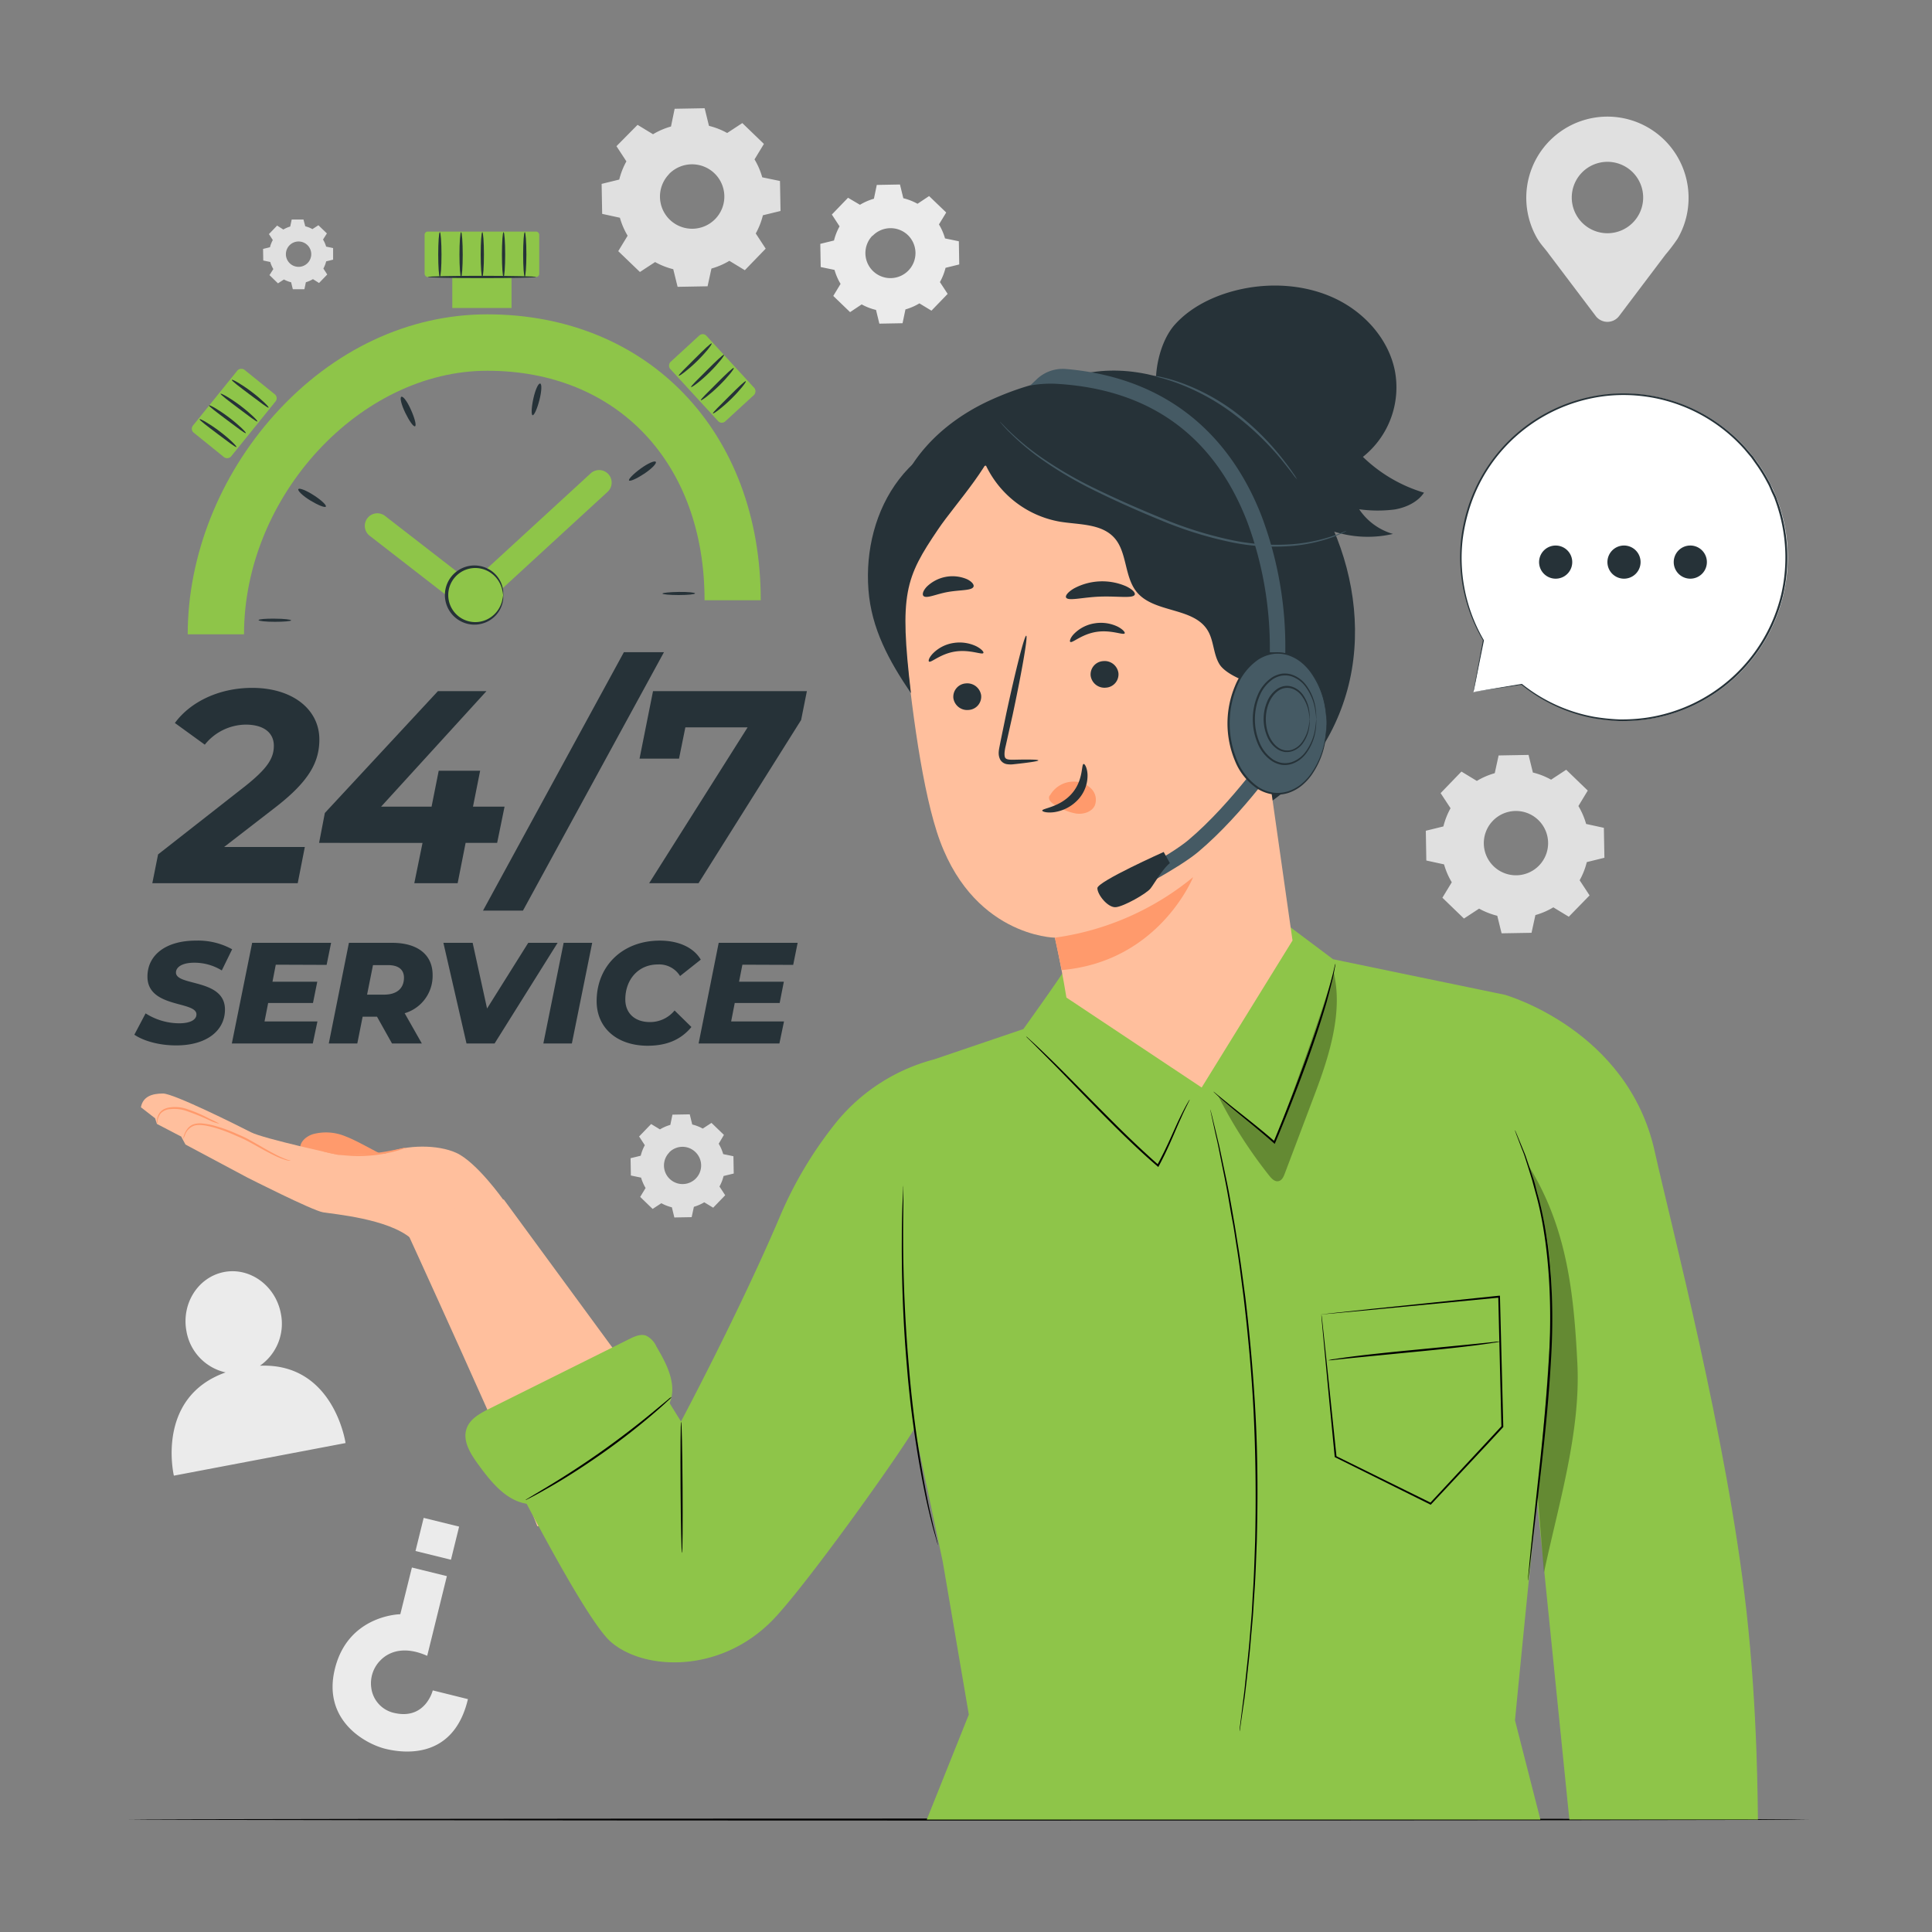 <svg xmlns="http://www.w3.org/2000/svg" viewBox="0 0 500 500"><rect x="0" y="0" width="500" height="500" fill="#808080" stroke="none"/><g id="freepik--background-complete--inject-6"><path d="M169,34.74a19,19,0,0,1,4.65-2l.95-4.59,7.76-.14,1.12,4.56a19.15,19.15,0,0,1,4.71,1.85l3.92-2.57,5.59,5.4-2.43,4a18.88,18.88,0,0,1,2,4.64l4.59.95L202,54.6l-4.56,1.11a19,19,0,0,1-1.85,4.71l2.57,3.93-5.4,5.58-4-2.43a18.88,18.88,0,0,1-4.64,2l-1,4.59-7.76.14-1.12-4.56a19.08,19.08,0,0,1-4.7-1.85l-3.93,2.57L160,65l2.43-4a19,19,0,0,1-2-4.65l-4.59-1-.14-7.76,4.56-1.12a19.15,19.15,0,0,1,1.85-4.71l-2.57-3.93L165,32.31l4,2.43Zm4.14,10.34a8.33,8.33,0,1,0,11.78-.2A8.34,8.34,0,0,0,173.1,45.08Z" style="fill:#e0e0e0"></path><path d="M170.8,292.28a10.93,10.93,0,0,1,2.68-1.16l.55-2.65,4.48-.08.64,2.63a10.89,10.89,0,0,1,2.72,1.06l2.26-1.48,3.22,3.11L186,296a10.93,10.93,0,0,1,1.16,2.68l2.65.55.08,4.48-2.63.64a10.89,10.89,0,0,1-1.06,2.72l1.48,2.26-3.11,3.22-2.31-1.4a11.36,11.36,0,0,1-2.68,1.17L179,315l-4.48.08-.64-2.63a10.89,10.89,0,0,1-2.72-1.06l-2.26,1.48-3.22-3.11,1.4-2.31a11.36,11.36,0,0,1-1.17-2.68l-2.64-.55-.08-4.48,2.63-.64a10.89,10.89,0,0,1,1.06-2.72l-1.48-2.26,3.11-3.22,2.31,1.4Zm2.39,6a4.81,4.81,0,1,0,6.79-.12A4.8,4.8,0,0,0,173.19,298.24Z" style="fill:#e0e0e0"></path><path d="M73.28,59.43a7.6,7.6,0,0,1,1.83-.8l.38-1.81,3.05,0L79,58.56a8,8,0,0,1,1.86.73l1.54-1,2.2,2.12-1,1.58a7.6,7.6,0,0,1,.8,1.83l1.81.38,0,3-1.8.44a7.54,7.54,0,0,1-.72,1.86l1,1.54-2.12,2.2-1.58-1a7.6,7.6,0,0,1-1.83.8l-.38,1.81-3,0-.44-1.8a7.54,7.54,0,0,1-1.86-.72l-1.54,1-2.2-2.13,1-1.57a7.6,7.6,0,0,1-.8-1.83l-1.81-.38-.05-3,1.79-.44a8,8,0,0,1,.73-1.86l-1-1.54,2.12-2.2,1.58,1Zm1.63,4.07a3.28,3.28,0,1,0,4.64-.08A3.28,3.28,0,0,0,74.91,63.5Z" style="fill:#e0e0e0"></path><path d="M222.56,53a14.8,14.8,0,0,1,3.61-1.57l.74-3.57,6-.11.87,3.55a14.74,14.74,0,0,1,3.67,1.44l3-2L244.88,55,243,58.08a14.66,14.66,0,0,1,1.57,3.62l3.58.74.1,6-3.54.87A15.1,15.1,0,0,1,243.25,73l2,3.06-4.19,4.34-3.12-1.89a15,15,0,0,1-3.61,1.57l-.75,3.57-6,.11-.87-3.55A14.67,14.67,0,0,1,223,78.78l-3,2-4.35-4.19,1.89-3.12a15,15,0,0,1-1.57-3.62l-3.57-.74-.11-6,3.55-.87a14.67,14.67,0,0,1,1.44-3.66l-2-3.06,4.19-4.34L222.56,53Zm3.22,8a6.48,6.48,0,1,0,9.16-.17A6.47,6.47,0,0,0,225.78,61.08Z" style="fill:#ebebeb"></path><path d="M382.21,202.1a18.82,18.82,0,0,1,4.63-2l1-4.59,7.75-.14,1.12,4.56a18.76,18.76,0,0,1,4.71,1.85l3.91-2.57,5.58,5.39-2.42,4a19.41,19.41,0,0,1,2,4.64l4.59,1,.14,7.75-4.56,1.12a18.69,18.69,0,0,1-1.85,4.7l2.57,3.92L406,237.25l-4-2.43a19,19,0,0,1-4.64,2l-1,4.59-7.75.13L387.49,237a19.08,19.08,0,0,1-4.7-1.85l-3.92,2.57-5.58-5.39,2.43-4a18.82,18.82,0,0,1-2-4.63l-4.59-1L369,215l4.55-1.12a19.15,19.15,0,0,1,1.85-4.71l-2.57-3.91,5.39-5.58,4,2.43Zm4.13,10.33a8.32,8.32,0,1,0,11.77-.21A8.31,8.31,0,0,0,386.34,212.43Z" style="fill:#e0e0e0"></path><path d="M437,51.22A21,21,0,1,0,397.9,61.83h0l.06.08c.8,1.36,1.81,2.33,2.83,3.75L413,81.82a3.79,3.79,0,0,0,6,0l12-15.89a45.13,45.13,0,0,0,3.05-4l.05-.06h0A20.88,20.88,0,0,0,437,51.22Zm-21,9.14a9.24,9.24,0,1,1,9.25-9.24A9.24,9.24,0,0,1,416,60.36Z" style="fill:#e0e0e0"></path><path d="M67.27,353.45a13.24,13.24,0,0,0,5.41-13.54c-1.37-7.19-8-12-14.69-10.71s-11.1,8.15-9.73,15.35a13.21,13.21,0,0,0,10.13,10.63C40.17,361.66,45,381.9,45,381.9l44.43-8.44S86.43,352.64,67.27,353.45Z" style="fill:#ebebeb"></path><path d="M121.1,439.73,112,437.47s-1.89,7.68-9.91,5.85a7.62,7.62,0,0,1-6-6.49,8.42,8.42,0,0,1,2.47-7.24c2.18-2.18,6.16-3.67,12-1.06l5.09-20.63-9.05-2.23-3,12.09s-13.49.15-16.93,14.13c-3.3,13.38,7.93,19.44,13.07,20.7C103.68,453.56,117.29,455.91,121.1,439.73Z" style="fill:#ebebeb"></path><rect x="108.46" y="393.83" width="9.45" height="8.83" transform="translate(127.81 812) rotate(-166.16)" style="fill:#ebebeb"></rect></g><g id="freepik--Table--inject-6"><path d="M468.12,470.9c0,.14-97.34.26-217.38.26S33.35,471,33.35,470.9s97.31-.26,217.39-.26S468.12,470.75,468.12,470.9Z"></path></g><g id="freepik--Text--inject-6"><path d="M58,219.2H78.89l-1.84,9.37H39.42l1.49-7.45,22.65-17.75c5.6-4.48,7.31-7.1,7.31-10.37s-2.49-5.47-7.31-5.47A13.76,13.76,0,0,0,53,192.72l-7.74-5.61c4-5.47,11.43-9.09,20-9.09,10.51,0,17.39,5.61,17.39,13.35,0,5.89-2.69,10.86-11.43,17.61Z" style="fill:#263238"></path><path d="M128.66,218.14H120.5l-2.06,10.43H107.22l2.13-10.43H82.58l1.49-7.74,29.26-31.53h12.56L98.63,208.76h13.06l1.85-9.3h10.72l-1.85,9.3h8.17Z" style="fill:#263238"></path><path d="M161.46,168.79h10.37l-36.49,66.88H125Z" style="fill:#263238"></path><path d="M208.82,178.87l-1.49,7.46-26.55,42.24H168l25.48-40.33H177.37l-1.64,8.1H165.51L169,178.87Z" style="fill:#263238"></path><path d="M34.77,267.78l2.91-5.52a16.34,16.34,0,0,0,8.68,2.57c2.84,0,4.48-.89,4.48-2.31,0-3.51-12.68-1.57-12.68-9.77,0-5.63,4.81-9.32,12.53-9.32a18.27,18.27,0,0,1,9.39,2.24l-2.68,5.48a13.48,13.48,0,0,0-7.16-2c-3.06,0-4.7,1.12-4.7,2.54,0,3.58,12.68,1.53,12.68,9.58,0,5.59-4.92,9.28-12.56,9.28C41.18,270.57,37.12,269.38,34.77,267.78Z" style="fill:#263238"></path><path d="M71.37,249.66l-.85,4.4H82.11L81,259.57H69.4l-.94,4.78H82.15l-1.2,5.7H60L65.26,244H85.69l-1.16,5.71Z" style="fill:#263238"></path><path d="M104.73,262.22l4.44,7.83h-7.72l-3.88-6.93H93.85l-1.38,6.93H85.09L90.3,244h11.15c6.67,0,10.51,3.1,10.51,8.32A10.07,10.07,0,0,1,104.73,262.22Zm-4.32-12.45H96.53L95,257.41h4.4c3.25,0,5.15-1.56,5.15-4.43C104.51,250.78,102.94,249.77,100.41,249.77Z" style="fill:#263238"></path><path d="M144.31,244,128,270.05h-7.27L114.75,244h7.57l3.73,17,10.66-17Z" style="fill:#263238"></path><path d="M145.87,244h7.39L148,270.05h-7.38Z" style="fill:#263238"></path><path d="M154.41,259.09c0-9.06,6.67-15.66,16.36-15.66,4.81,0,8.73,1.76,10.59,4.92L176,252.6a6.34,6.34,0,0,0-5.74-3c-5.07,0-8.43,3.91-8.43,9.05,0,3.51,2.39,5.86,6.38,5.86a8.18,8.18,0,0,0,6.37-3l4.36,4.28c-2.94,3.55-6.78,4.85-11.44,4.85C159.52,270.57,154.41,265.91,154.41,259.09Z" style="fill:#263238"></path><path d="M192.13,249.66l-.86,4.4h11.59l-1.08,5.51H190.15l-.93,4.78H202.9l-1.19,5.7H180.8L186,244h20.43l-1.15,5.71Z" style="fill:#263238"></path></g><g id="freepik--Stopwatch--inject-6"><path d="M63.15,164.16H48.58c0-20.28,8.21-41,22.52-56.9,15.06-16.71,34.61-25.91,55-25.91,41.67,0,70.78,30.42,70.78,74H182.34c0-35.53-22.59-59.4-56.21-59.4C93.17,95.92,63.15,128.44,63.15,164.16Z" style="fill:#8EC549"></path><path d="M71.14,160.11c2.33,0,4.22.23,4.21.44s-1.89.37-4.21.37-4.22-.19-4.22-.44S68.82,160.07,71.14,160.11Z" style="fill:#263238"></path><path d="M81.2,128.17c2,1.28,3.35,2.59,3.13,2.94s-2-.36-4-1.57S77,127,77.21,126.6,79.25,126.9,81.2,128.17Z" style="fill:#263238"></path><path d="M106.4,106.16c.95,2.13,1.42,4,1,4.16s-1.49-1.39-2.51-3.48-1.49-4-1-4.16S105.46,104,106.4,106.16Z" style="fill:#263238"></path><path d="M139.6,103.54c-.58,2.26-1.37,4-1.76,3.92s-.31-2,.19-4.29,1.28-4,1.76-3.91S140.18,101.29,139.6,103.54Z" style="fill:#263238"></path><path d="M166.72,122.6c-1.94,1.28-3.69,2.06-3.92,1.74s1.12-1.7,3-3.07,3.64-2.14,3.92-1.74S168.66,121.31,166.72,122.6Z" style="fill:#263238"></path><path d="M175.65,154c-2.32,0-4.21-.18-4.21-.38s1.88-.4,4.21-.43,4.21.14,4.22.38S178,154,175.65,154Z" style="fill:#263238"></path><path d="M122.15,158.34a3.18,3.18,0,0,1-2-.69l-24.49-19a3.24,3.24,0,1,1,4-5.12L122,150.85l30.85-28.33a3.24,3.24,0,0,1,4.41,4.75l-32.87,30.2A3.26,3.26,0,0,1,122.15,158.34Z" style="fill:#8EC549"></path><rect x="109.89" y="59.93" width="29.66" height="11.75" rx="0.79" style="fill:#8EC549"></rect><rect x="117.05" y="65.81" width="15.33" height="13.9" style="fill:#8EC549"></rect><rect x="50.17" y="100.66" width="20.91" height="12.7" rx="1.29" transform="translate(-60.72 86.95) rotate(-51.08)" style="fill:#8EC549"></rect><path d="M138.76,71.68c0,.17-6.29.3-14,.3s-14-.13-14-.3,6.28-.3,14-.3S138.76,71.52,138.76,71.68Z" style="fill:#263238"></path><path d="M61.18,115.68c-.16.18-2.28-1.44-4.9-3.41s-4.75-3.57-4.62-3.77,2.48,1.1,5.13,3.09S61.33,115.51,61.18,115.68Z" style="fill:#263238"></path><path d="M63.62,112.09c-.16.18-2.28-1.44-4.9-3.41s-4.76-3.57-4.63-3.77,2.49,1.1,5.14,3.1S63.77,111.92,63.62,112.09Z" style="fill:#263238"></path><path d="M66.61,109.08c-.15.18-2.27-1.44-4.89-3.41S57,102.1,57.09,101.9s2.49,1.1,5.13,3.1S66.77,108.91,66.61,109.08Z" style="fill:#263238"></path><path d="M69.51,105.49c-.15.18-2.28-1.44-4.9-3.41S59.86,98.51,60,98.31s2.49,1.1,5.13,3.1S69.66,105.32,69.51,105.49Z" style="fill:#263238"></path><rect x="173.86" y="91.6" width="20.91" height="12.7" rx="1.29" transform="translate(131.85 -104.08) rotate(47.45)" style="fill:#8EC549"></rect><path d="M175.67,97.22c-.15-.18,1.76-2,4.1-4.34s4.23-4.17,4.41-4-1.45,2.3-3.82,4.62S175.81,97.39,175.67,97.22Z" style="fill:#263238"></path><path d="M178.86,100.16c-.16-.18,1.76-2,4.09-4.34s4.24-4.17,4.42-4-1.46,2.3-3.82,4.62S179,100.33,178.86,100.16Z" style="fill:#263238"></path><path d="M181.39,103.57c-.16-.18,1.76-2,4.09-4.34s4.24-4.17,4.42-4-1.46,2.29-3.83,4.61S181.53,103.74,181.39,103.57Z" style="fill:#263238"></path><path d="M184.51,107c-.16-.18,1.76-2,4.09-4.34s4.24-4.17,4.42-4-1.46,2.3-3.83,4.62S184.65,107.14,184.51,107Z" style="fill:#263238"></path><path d="M113.83,71.67c-.23,0-.42-2.6-.42-5.79s.19-5.8.42-5.8.43,2.6.43,5.8S114.07,71.67,113.83,71.67Z" style="fill:#263238"></path><path d="M119.33,71.67c-.23,0-.42-2.6-.42-5.79s.19-5.8.42-5.8.42,2.6.42,5.8S119.56,71.67,119.33,71.67Z" style="fill:#263238"></path><path d="M124.82,71.67c-.23,0-.42-2.6-.42-5.79s.19-5.8.42-5.8.42,2.6.42,5.8S125.06,71.67,124.82,71.67Z" style="fill:#263238"></path><path d="M130.32,71.67c-.24,0-.42-2.6-.42-5.79s.18-5.8.42-5.8.42,2.6.42,5.8S130.55,71.67,130.32,71.67Z" style="fill:#263238"></path><path d="M135.81,71.67c-.23,0-.42-2.6-.42-5.79s.19-5.8.42-5.8.42,2.6.42,5.8S136,71.67,135.81,71.67Z" style="fill:#263238"></path><circle cx="122.9" cy="153.98" r="7.34" transform="translate(-72.88 132.01) rotate(-45)" style="fill:#8EC549"></circle><path d="M130.24,154c-.07,0-.06-.65-.37-1.76a7.28,7.28,0,0,0-2.69-3.86,7,7,0,1,0,0,11.24,7.32,7.32,0,0,0,2.69-3.86c.31-1.11.3-1.76.37-1.76s0,.16,0,.47a5,5,0,0,1-.14,1.36,7.28,7.28,0,0,1-2.64,4.21,7.58,7.58,0,0,1-7.22,1.18,7.66,7.66,0,0,1,0-14.44,7.61,7.61,0,0,1,7.22,1.17,7.32,7.32,0,0,1,2.64,4.22,5,5,0,0,1,.14,1.36C130.29,153.82,130.27,154,130.24,154Z" style="fill:#263238"></path></g><g id="freepik--speech-bubble--inject-6"><path d="M381.27,179.14l12.54-2a42.3,42.3,0,1,0-9.89-11.46h0Z" style="fill:#fff"></path><path d="M381.27,179.14s0-.28.14-.85l.48-2.56c.43-2.3,1.07-5.67,1.9-10.07a.1.1,0,0,1,.13-.08.06.06,0,0,1,.06,0h0l-.18.14a42.44,42.44,0,0,1-5.89-19.89,41.55,41.55,0,0,1,.25-6.54,45.88,45.88,0,0,1,1.42-6.87A42.41,42.41,0,0,1,416.24,102a42.35,42.35,0,0,1,35.67,14.07l1.7,2c.53.7,1,1.43,1.52,2.13a42,42,0,0,1,2.69,4.44c.44.74.72,1.56,1.09,2.33s.75,1.54,1,2.36a39.92,39.92,0,0,1,1.47,4.86,43.21,43.21,0,0,1,.15,19.52,42.42,42.42,0,0,1-35.45,32.48,46,46,0,0,1-7.05.41,55.33,55.33,0,0,1-6.53-.7,41.9,41.9,0,0,1-18.76-8.68l.09,0-9.38,1.41-2.39.35-.79.11.83-.15,2.41-.4,9.28-1.54.09,0a41.89,41.89,0,0,0,18.68,8.51,52.57,52.57,0,0,0,6.48.67,45.3,45.3,0,0,0,7-.43,42.11,42.11,0,0,0,35-32.2,42.78,42.78,0,0,0-.17-19.29,44,44,0,0,0-1.45-4.8c-.25-.81-.67-1.55-1-2.33s-.65-1.57-1.08-2.3a39.92,39.92,0,0,0-2.66-4.38c-.5-.7-1-1.42-1.5-2.11l-1.68-2a41.91,41.91,0,0,0-35.23-13.93A42.16,42.16,0,0,0,386.74,119,41.7,41.7,0,0,0,380,132.57a46.35,46.35,0,0,0-1.43,6.8,41,41,0,0,0-.28,6.49A42.32,42.32,0,0,0,384,165.65a.11.11,0,0,1,0,.15.11.11,0,0,1-.14,0h0l.18-.06c-.88,4.35-1.56,7.69-2,10-.23,1.13-.41,2-.53,2.58S381.27,179.14,381.27,179.14Z" style="fill:#263238"></path><path d="M433.16,145.48a4.29,4.29,0,1,1,4.28,4.28A4.29,4.29,0,0,1,433.16,145.48Z" style="fill:#263238"></path><path d="M416,145.48a4.29,4.29,0,1,1,4.29,4.28A4.29,4.29,0,0,1,416,145.48Z" style="fill:#263238"></path><path d="M398.89,147.62a4.29,4.29,0,1,1,5.86,1.57A4.3,4.3,0,0,1,398.89,147.62Z" style="fill:#263238"></path></g><g id="freepik--Character--inject-6"><path d="M99.29,299c-2.63-1.25-7.06-3.86-9.8-4.88a13,13,0,0,0-8.57-.58c-1.61.54-3.22,1.83-3.23,3.53L88.44,305l10.85-2.86Z" style="fill:#ff9a6c"></path><path d="M87.53,298.89S68.22,294.7,65,293.05,45,283,42.19,283s-5.21.76-5.72,3.56l3.67,2.85.47,1.46,6.28,3.27L48,296.2l16,8.54s16.78,8.52,19.58,9,16.78,1.65,22.76,6.74l24-9.86s-6.93-9.84-12.27-12.27c-4.76-2.16-12.75-2.16-18.34.13Z" style="fill:#ffbf9d"></path><path d="M103.59,315s30.55,66.62,35.47,80c0,0,34.15-5.62,35.32-24.57l-44-60Z" style="fill:#ffbf9d"></path><path d="M75.22,300.4s-.12,0-.33,0a4.54,4.54,0,0,1-.92-.19,19.69,19.69,0,0,1-3.18-1.28c-1.3-.63-2.81-1.46-4.47-2.39-.83-.46-1.7-.95-2.61-1.42s-1.9-.88-2.91-1.32a40.09,40.09,0,0,0-5.78-2.1c-1.81-.45-3.55-.79-4.86-.35a4,4,0,0,0-2.24,2.26,10.73,10.73,0,0,1-.51,1.14s0-.12.05-.32a6.13,6.13,0,0,1,.27-.9,5.55,5.55,0,0,1,.71-1.31A3.44,3.44,0,0,1,50,291a5.45,5.45,0,0,1,2.41-.24,18.33,18.33,0,0,1,2.69.47A38.54,38.54,0,0,1,61,293.31c1,.44,2,.85,2.93,1.34s1.79,1,2.62,1.47c1.65.95,3.13,1.81,4.4,2.47A25.13,25.13,0,0,0,74,300C74.78,300.29,75.22,300.35,75.22,300.4Z" style="fill:#ff9a6c"></path><path d="M56.8,290.82a10.69,10.69,0,0,1-2.71-.94,55.31,55.31,0,0,0-6.35-2.53,9.63,9.63,0,0,0-3.65-.31,3.61,3.61,0,0,0-2.58,1.2,4.23,4.23,0,0,0-.75,1.83,2.37,2.37,0,0,1-.15.75,2.13,2.13,0,0,1,0-.77,4,4,0,0,1,.66-2,3.42,3.42,0,0,1,1.16-1,5.16,5.16,0,0,1,1.66-.47,9.7,9.7,0,0,1,3.85.29,38,38,0,0,1,6.36,2.7A26,26,0,0,1,56.8,290.82Z" style="fill:#ff9a6c"></path><path d="M105,297s-.27.16-.78.34a22.93,22.93,0,0,1-2.23.68,36,36,0,0,1-7.59,1.13,37.27,37.27,0,0,1-7.66-.46c-1-.17-1.74-.34-2.27-.49a2.49,2.49,0,0,1-.81-.27c0-.08,1.2.15,3.14.39a46.2,46.2,0,0,0,7.58.31,47.23,47.23,0,0,0,7.53-1C103.76,297.27,104.93,296.93,105,297Z" style="fill:#ff9a6c"></path><path d="M389.44,257.45,345,248.25,334,240l-58.7,11.32c-.94,1.72-10.45,15-10.45,15l-23.12,7.85a48.62,48.62,0,0,0-25.08,16,103.33,103.33,0,0,0-15,25.1c-10.4,24.41-25.41,52.61-25.41,52.61l-9.41-15.16-39.66,18.68s23.23,46.83,30.92,53.52c8.55,7.43,28.21,8.29,41.8-5.57,8.19-8.36,31.86-41.4,36.79-49.67L244,404.26l6.73,39.47L239.85,470.9h158.8l-6.57-25.68s6.47-66.93,8.26-79.39C404.55,336.44,389.44,257.45,389.44,257.45Z" style="fill:#8EC549"></path><path d="M389.44,257.45s31.8,8.92,38.8,40.53c4.24,19.15,18.64,73.74,23.71,118.68,3,26.72,2.92,51.41,3,54.24h-48.8L385.47,266.37Z" style="fill:#8EC549"></path><path d="M307.88,284.59s0,.12-.13.33l-.45.92c-.4.81-1,2-1.65,3.51-1.41,3-3.07,7.45-5.75,12.42l-.13.25-.22-.19c-3.3-2.81-6.88-6.19-10.58-9.84-6.55-6.5-12.29-12.55-16.53-16.84l-5.05-5.07L266,268.71a3.52,3.52,0,0,1-.46-.5,2.87,2.87,0,0,1,.53.43l1.44,1.3c1.24,1.14,3,2.83,5.17,4.95,4.31,4.23,10.1,10.24,16.63,16.73,3.7,3.65,7.26,7,10.52,9.86l-.36.06c2.7-4.9,4.42-9.33,5.9-12.31.73-1.51,1.34-2.67,1.78-3.46.2-.35.37-.65.51-.88A1.74,1.74,0,0,1,307.88,284.59Z"></path><path d="M345.62,249.38a3.09,3.09,0,0,1-.09.7c-.1.5-.22,1.16-.37,2-.36,1.72-1,4.2-1.82,7.22-1.73,6-4.53,14.29-8,23.24-1.83,4.74-3.63,9.22-5.31,13.19l-.13.31-.25-.22c-4.53-4-8.59-7.15-11.34-9.49-1.38-1.17-2.46-2.11-3.19-2.77l-.81-.76c-.19-.18-.28-.27-.27-.28a1.61,1.61,0,0,1,.32.22l.86.71,3.27,2.66c2.81,2.28,6.9,5.37,11.48,9.35l-.38.09c1.65-4,3.44-8.46,5.26-13.19,3.43-9,6.28-17.15,8.09-23.16.9-3,1.56-5.46,2-7.17.19-.81.35-1.46.47-2A4.55,4.55,0,0,1,345.62,249.38Z"></path><path d="M242.75,399.83a.73.73,0,0,1-.09-.22l-.21-.68q-.27-1-.75-2.64c-.34-1.14-.67-2.55-1.07-4.19s-.83-3.52-1.26-5.6a275.46,275.46,0,0,1-4.66-32.86c-1.13-12.93-1.38-24.68-1.32-33.17,0-4.25.11-7.69.23-10.06.06-1.16.1-2.07.13-2.74,0-.28,0-.52.05-.71a.92.92,0,0,1,0-.24,1.27,1.27,0,0,1,0,.25v.71c0,.67,0,1.58,0,2.73,0,2.38-.08,5.81-.06,10.06,0,8.48.34,20.22,1.47,33.12a302.87,302.87,0,0,0,4.5,32.84c.41,2.08.79,4,1.18,5.6s.68,3.07,1,4.21l.66,2.66.15.69C242.75,399.75,242.76,399.83,242.75,399.83Z"></path><path d="M392.08,292.51a1.13,1.13,0,0,1,.14.28c.09.21.21.48.35.82.32.76.75,1.83,1.31,3.18.28.7.61,1.46.93,2.31l.95,2.8c.34,1,.7,2.09,1.09,3.23s.65,2.39,1,3.68c3,10.29,4.5,25.18,3.64,41.47s-2.78,31-4,41.56c-.61,5.28-1.11,9.57-1.46,12.57-.17,1.45-.31,2.6-.41,3.41l-.12.89a1.21,1.21,0,0,1-.06.3,1.13,1.13,0,0,1,0-.3l.07-.9c.08-.82.19-2,.32-3.42.28-3,.72-7.28,1.29-12.59,1.09-10.62,2.93-25.28,3.81-41.54s-.6-31.07-3.47-41.36l-1-3.68-1-3.22c-.32-1-.62-1.95-.9-2.81s-.62-1.63-.89-2.33c-.52-1.37-.92-2.44-1.22-3.21-.12-.35-.22-.62-.3-.84A1,1,0,0,1,392.08,292.51Z"></path><path d="M176.5,401.93c-.14,0-.31-7.62-.37-17s0-17,.15-17,.31,7.62.37,17S176.65,401.93,176.5,401.93Z"></path><path d="M320.8,448.08l0-.42c0-.3.08-.7.14-1.22.14-1.1.33-2.67.58-4.69.13-1,.27-2.15.43-3.38s.28-2.59.43-4c.29-2.9.69-6.19,1-9.85.15-1.82.3-3.74.47-5.73s.25-4.07.38-6.22c.3-4.3.43-8.91.6-13.75.22-9.69.19-20.35-.31-31.52s-1.52-21.79-2.65-31.42c-.63-4.81-1.18-9.38-1.89-13.63-.33-2.13-.62-4.19-1-6.16s-.69-3.86-1-5.67c-.61-3.61-1.31-6.85-1.88-9.71-.29-1.43-.55-2.76-.8-4s-.52-2.33-.75-3.33l-1-4.61c-.1-.51-.19-.91-.25-1.2s-.07-.42-.07-.42a2.61,2.61,0,0,1,.12.4l.31,1.19,1.11,4.6.79,3.32c.26,1.22.54,2.54.85,4,.59,2.85,1.32,6.09,1.95,9.7q.5,2.71,1,5.67c.36,2,.65,4,1,6.16.72,4.26,1.29,8.83,1.94,13.64,1.15,9.64,2.13,20.27,2.69,31.45s.52,21.86.27,31.56c-.19,4.85-.33,9.46-.65,13.76-.14,2.15-.24,4.23-.41,6.23s-.35,3.91-.51,5.74c-.28,3.66-.71,7-1,9.84-.17,1.45-.33,2.8-.47,4s-.33,2.36-.48,3.38c-.29,2-.52,3.58-.67,4.67l-.19,1.22A2.39,2.39,0,0,1,320.8,448.08Z"></path><path d="M341.94,340.14l.2,0,.63-.07,2.45-.28,9.37-1,33.35-3.46.25,0v.25c.25,10.09.55,21.51.86,33.62v.11l-.07.07-4,4.33L370.4,389.29l-.13.14-.17-.09-24.57-12.2-.11-.05V377c-1.07-11.15-2-20.37-2.57-26.84-.3-3.18-.53-5.68-.69-7.41-.07-.83-.13-1.47-.17-1.94s0-.64,0-.64,0,.24.09.68.13,1.13.23,2c.18,1.75.45,4.26.8,7.46.67,6.42,1.62,15.59,2.78,26.68l-.12-.17,24.6,12.13-.29.05,14.55-15.64,4-4.32-.07.18c-.29-12.11-.57-23.52-.81-33.62l.26.22L354.76,339l-9.43.88-2.51.22-.65.06Z"></path><path d="M388.25,347.18a10.69,10.69,0,0,1-1.73.33c-1.12.18-2.74.41-4.75.67-4,.51-9.59,1.1-15.74,1.69l-15.76,1.54-4.77.5a10.31,10.31,0,0,1-1.75.13,10.69,10.69,0,0,1,1.73-.33c1.12-.18,2.74-.41,4.75-.67,4-.51,9.59-1.1,15.75-1.69l15.75-1.54,4.77-.5A10.31,10.31,0,0,1,388.25,347.18Z"></path><g style="opacity:0.3"><path d="M397.91,386.51l1.68,20.43c3.71-17.5,9.54-36.31,8.63-54.17s-2.59-34.95-12.65-51.12a101.5,101.5,0,0,1,5.91,38C400.56,360.55,397.91,386.51,397.91,386.51Z"></path></g><path d="M169.88,348.48a5.73,5.73,0,0,0-2.7-2.83c-1.4-.48-2.92.2-4.25.86l-36.28,18.06c-2.39,1.19-5,2.6-5.88,5.1-1.15,3.2,1,6.58,3,9.33,3.34,4.59,7.34,9.59,13,10.24l31.21-21.4c3.81-.56,6.18-4.81,6-8.66S171.82,351.82,169.88,348.48Z" style="fill:#8EC549"></path><path d="M173.82,361.56a2,2,0,0,1-.32.35l-1,.93c-.86.8-2.13,1.93-3.72,3.29-3.19,2.73-7.72,6.36-13,10.06S145.67,382.94,142,385c-1.82,1.05-3.31,1.87-4.35,2.41l-1.2.61c-.28.14-.43.2-.44.18a1.57,1.57,0,0,1,.39-.27l1.15-.7,4.26-2.55c3.59-2.16,8.48-5.26,13.7-8.95s9.78-7.26,13-9.91l3.83-3.17,1-.85C173.68,361.64,173.81,361.54,173.82,361.56Z"></path><g style="opacity:0.3"><path d="M345.15,251.67c-4.27,14.18-10.25,30.22-15.3,44-4.3-3.65-10.32-8.48-14.63-12.14a120.7,120.7,0,0,0,13.29,20.77c.6.75,1.4,1.57,2.33,1.39s1.35-1.14,1.67-2l7.87-20.83C344.06,273.12,347.61,261.76,345.15,251.67Z"></path></g><path d="M277.65,97.4c13-3.74,25.16,0,37.15,6.22s21.66,16.49,27.92,28.44c6.6,12.59,9.52,27.26,7.13,41.27s-10.31,27.21-22.17,35c-16.21,10.68-38.55,10.12-55.24.23s-27.68-28.12-30.59-47.31c-2-13.22-.38-27.16,5.79-39s17.08-21.44,30-24.86" style="fill:#263238"></path><path d="M320.33,138.09c-2.51-4.83-2.4-10.56-3.77-15.84-3-11.61-13.6-20-25.12-23.35-10.71-3.13-23.1-.78-35,4.6-8.14,3.69-15.55,9.35-20.41,16.85a37.31,37.31,0,0,0-3,34.06l59.39-15.62c6.18,4,12.51,8.13,19.66,10a12.74,12.74,0,0,0,6.42.29,5.66,5.66,0,0,0,4.25-4.41C323,142.29,321.42,140.2,320.33,138.09Z" style="fill:#263238"></path><path d="M334.5,243.4,319.17,135.58c-.68-5.1-3-10.3-8.13-10.06l-54-5.2c-16.92.78-24.86,23-23.36,39.83,1.67,18.74,4.44,41.55,8.75,55.07,8.67,27.17,30.56,27.45,30.56,27.45s1.33,5.4,3,15.5l35,23.28Z" style="fill:#ffbf9d"></path><path d="M246.73,180.66a3.61,3.61,0,0,0,4,3.07,3.45,3.45,0,0,0,3.19-3.78,3.63,3.63,0,0,0-4-3.08A3.47,3.47,0,0,0,246.73,180.66Z" style="fill:#263238"></path><path d="M240.43,171.21c.51.4,2.91-2,6.76-2.59s6.95.92,7.3.38c.17-.24-.41-1-1.77-1.72a10,10,0,0,0-5.93-.88,9.49,9.49,0,0,0-5.29,2.65C240.45,170.13,240.18,171,240.43,171.21Z" style="fill:#263238"></path><path d="M282.26,174.88a3.61,3.61,0,0,0,4,3.08,3.45,3.45,0,0,0,3.19-3.78,3.61,3.61,0,0,0-4-3.08A3.46,3.46,0,0,0,282.26,174.88Z" style="fill:#263238"></path><path d="M277,166.12c.51.4,2.92-2,6.76-2.59s6.95.92,7.3.38c.17-.24-.41-1-1.77-1.72a10,10,0,0,0-5.94-.88A9.53,9.53,0,0,0,278,164C277,165,276.73,166,277,166.12Z" style="fill:#263238"></path><path d="M268.72,196.79c0-.22-2.47-.27-6.41-.17-1,0-2,0-2.23-.65s-.09-1.79.21-3q.84-3.77,1.77-7.91c2.4-11.26,4-20.45,3.53-20.54s-2.77,9-5.18,20.2c-.57,2.77-1.12,5.42-1.63,7.95-.2,1.17-.65,2.53.08,3.92a2.44,2.44,0,0,0,1.83,1.19,6.33,6.33,0,0,0,1.7,0C266.32,197.36,268.74,197,268.72,196.79Z" style="fill:#263238"></path><path d="M273,242.67A71.62,71.62,0,0,0,308.78,227s-8.73,21.85-34,24.05Z" style="fill:#ff9a6c"></path><path d="M271.76,205.81a7,7,0,0,1,5.81-3.52A6.39,6.39,0,0,1,282.3,204a4.06,4.06,0,0,1,1,4.54c-.81,1.61-2.93,2.28-4.84,2a14.7,14.7,0,0,1-5.36-2.18,4.21,4.21,0,0,1-1.27-1,1.3,1.3,0,0,1-.22-1.43" style="fill:#ff9a6c"></path><path d="M280.44,197.72c-.64.06,0,4.24-3.13,7.74s-7.62,3.73-7.57,4.31c0,.28,1.12.66,3,.43a10.51,10.51,0,0,0,6.36-3.37,9.13,9.13,0,0,0,2.35-6.44C281.34,198.62,280.72,197.66,280.44,197.72Z" style="fill:#263238"></path><path d="M275.9,154.64c.54,1,4.3-.09,8.89-.24s8.43.53,8.88-.5c.2-.49-.58-1.37-2.21-2.16a15.48,15.48,0,0,0-13.54.56C276.37,153.22,275.66,154.17,275.9,154.64Z" style="fill:#263238"></path><path d="M239,154.24c.81.77,3.32-.54,6.5-1.07s6-.31,6.44-1.32c.21-.49-.35-1.29-1.65-1.94a9.55,9.55,0,0,0-10.43,1.92C238.85,152.9,238.62,153.86,239,154.24Z" style="fill:#263238"></path><path d="M329.07,128.86c-7.28-15.44-33.62-34.61-50.34-31.18l-24.79,19.76A26.23,26.23,0,0,0,274.24,135c4.95.82,10.75.45,14.13,4.17s2.57,10.12,5.84,14.07c4.53,5.48,14.69,3.84,18.35,9.94,1.61,2.66,1.42,6.12,3.06,8.76,2.2,3.51,12.29,7,16,5.22s2.87-8.42,3.68-12.09c1.39-6.25.07-9.22-1.09-12.46C331.5,144.93,332.55,136.22,329.07,128.86Z" style="fill:#263238"></path><path d="M320.55,182c-.31-2.08,1.34-7.33,3.34-8,5.34-1.68,15.27-2.75,17.48,11.13,3,19-16.64,18.09-16.77,17.55S321.63,189.14,320.55,182Z" style="fill:#ffbf9d"></path><path d="M329.25,194.58c.08-.08.37.18,1,.34a3.3,3.3,0,0,0,2.48-.34c1.88-1.05,3.06-4.5,2.61-7.94a11.06,11.06,0,0,0-1.68-4.58,3.85,3.85,0,0,0-2.89-2.14,1.69,1.69,0,0,0-1.8,1.22c-.17.57,0,.93-.09,1s-.45-.25-.43-1.06a2.13,2.13,0,0,1,.56-1.3,2.51,2.51,0,0,1,1.75-.78c1.48-.13,3,1,3.92,2.39a11.45,11.45,0,0,1,2,5.11c.49,3.84-.9,7.73-3.52,9a3.61,3.61,0,0,1-3.1,0C329.36,195,329.19,194.62,329.25,194.58Z" style="fill:#ff9a6c"></path><path d="M258.82,111.05c-.87,8-11.54,19.25-16,25.88-8.57,12.65-10.09,16.7-7.07,42.46-5.68-8.37-10.24-16.69-11-26.78s1.78-20.56,7.94-28.58,16.07-13.3,26.18-13" style="fill:#263238"></path><path d="M304.13,83.92c4-4.41,9.78-7.28,15.78-8.78,8.55-2.14,17.94-1.56,25.72,2.16S359.43,88,361,96a23,23,0,0,1-8.28,22.24,38.53,38.53,0,0,0,15.81,9.26c-1.62,2.43-4.61,3.85-7.63,4.36a35,35,0,0,1-9.14-.06,15.76,15.76,0,0,0,8.74,6.38,29,29,0,0,1-14.89-.49,57.91,57.91,0,0,1-13.47-6.05c-14.63-8.49-22.7-15.93-32.58-29C298.27,97,300.1,88.34,304.13,83.92Z" style="fill:#263238"></path><path d="M335.67,124c-10.74-15.69-24.41-24.08-36.78-26.69" style="fill:#263238"></path><path d="M298.89,97.31a10.56,10.56,0,0,0,1.75.53c1.13.32,2.76.81,4.72,1.56a58.13,58.13,0,0,1,14.25,8,73.17,73.17,0,0,1,11.82,11.31c1.32,1.63,2.39,3,3.08,3.9a10.38,10.38,0,0,0,1.16,1.43,11.1,11.1,0,0,0-1-1.56c-.64-1-1.66-2.35-2.95-4A67.2,67.2,0,0,0,320,106.9,54.25,54.25,0,0,0,305.5,99a41.7,41.7,0,0,0-4.8-1.39A11.47,11.47,0,0,0,298.89,97.31Z" style="fill:#455a64"></path><path d="M348.47,137.37l-.24.08-.7.28c-.6.26-1.5.6-2.68,1a43.21,43.21,0,0,1-10.3,2.1,56.32,56.32,0,0,1-15.53-1,100.82,100.82,0,0,1-18.26-5.69c-6.3-2.57-12.24-5.21-17.53-7.8a105,105,0,0,1-13.53-7.84,67,67,0,0,1-8.18-6.64c-.92-.85-1.58-1.56-2-2l-.53-.53c-.12-.11-.18-.17-.19-.16s0,.07.15.2l.49.57c.43.5,1.07,1.23,2,2.11a62.51,62.51,0,0,0,8.11,6.81,100.32,100.32,0,0,0,13.53,8c5.3,2.63,11.23,5.29,17.54,7.87a99.71,99.71,0,0,0,18.38,5.67,55.37,55.37,0,0,0,15.67.86A41.91,41.91,0,0,0,344.93,139c1.17-.45,2.06-.82,2.65-1.12l.67-.33C348.4,137.42,348.48,137.38,348.47,137.37Z" style="fill:#455a64"></path><path d="M291.81,231.54,290,228c.13-.07,12.69-6.51,17.52-10.57,11.38-9.56,21.84-24.83,21.95-25l3.3,2.25c-.44.65-10.87,15.88-22.68,25.8C304.89,224.82,292.34,231.27,291.81,231.54Z" style="fill:#455a64"></path><path d="M301.16,220.49S284,228.15,284,229.85s2.72,5.1,4.76,4.93,7.94-3.49,9-4.85,2.94-4.86,5-6.56Z" style="fill:#263238"></path><path d="M332.63,169l-4-.19A93.68,93.68,0,0,0,322.77,135c-8.68-22.36-25.37-34.36-49.59-35.68a29.48,29.48,0,0,0-6.58.45l1.75-1.66a9.66,9.66,0,0,1,2.91-1.89h0a9.82,9.82,0,0,1,4.67-.72c30.58,2.65,44.4,22.09,50.61,38.17A96,96,0,0,1,332.63,169Z" style="fill:#455a64"></path><ellipse cx="330.63" cy="187.15" rx="12.67" ry="18.22" style="fill:#455a64"></ellipse><path d="M343.3,187.15a.87.87,0,0,1,0-.25c0-.2,0-.44-.06-.74a25.71,25.71,0,0,0-.29-2.82,21.63,21.63,0,0,0-3.91-9.53,14.08,14.08,0,0,0-2.38-2.45,10.82,10.82,0,0,0-3.23-1.75,9,9,0,0,0-3.88-.37,10,10,0,0,0-3.88,1.45,15.43,15.43,0,0,0-5.54,7,24.8,24.8,0,0,0,0,19,15.41,15.41,0,0,0,5.54,7,10,10,0,0,0,3.88,1.45,9.15,9.15,0,0,0,3.88-.37,10.82,10.82,0,0,0,3.23-1.75,14.44,14.44,0,0,0,2.38-2.45,21.63,21.63,0,0,0,3.91-9.53,26,26,0,0,0,.29-2.82c0-.3,0-.54.06-.74a.79.79,0,0,1,0-.25.67.67,0,0,1,0,.25v.74a24.24,24.24,0,0,1-.2,2.85,21.31,21.31,0,0,1-3.82,9.72,14.42,14.42,0,0,1-2.42,2.54,11,11,0,0,1-3.35,1.85,9.51,9.51,0,0,1-4.07.41,10.37,10.37,0,0,1-4.07-1.5,15.7,15.7,0,0,1-5.75-7.16,25.1,25.1,0,0,1,0-19.4,15.7,15.7,0,0,1,5.75-7.16,10.37,10.37,0,0,1,4.07-1.5,9.51,9.51,0,0,1,4.07.41,11,11,0,0,1,3.35,1.85,14.08,14.08,0,0,1,2.42,2.54,21.23,21.23,0,0,1,3.82,9.72,24.24,24.24,0,0,1,.2,2.84v.75A.72.72,0,0,1,343.3,187.15Z" style="fill:#263238"></path><ellipse cx="332.58" cy="186.13" rx="8.07" ry="11.6" style="fill:#455a64"></ellipse><path d="M340.65,186.13c-.06,0,0-.88-.29-2.43a13.56,13.56,0,0,0-2.5-6,7.48,7.48,0,0,0-3.54-2.63,5.68,5.68,0,0,0-2.44-.23,6.21,6.21,0,0,0-2.43.91,9.76,9.76,0,0,0-3.49,4.4,15.51,15.51,0,0,0-1.19,6,15.35,15.35,0,0,0,1.19,6,9.76,9.76,0,0,0,3.49,4.4,6.21,6.21,0,0,0,2.43.91,5.68,5.68,0,0,0,2.44-.23,7.48,7.48,0,0,0,3.54-2.63,13.56,13.56,0,0,0,2.5-6c.25-1.55.23-2.43.29-2.42a5,5,0,0,1,0,.63,14.36,14.36,0,0,1-.12,1.82,13.38,13.38,0,0,1-2.41,6.22,7.77,7.77,0,0,1-3.7,2.82,6,6,0,0,1-2.62.28,6.77,6.77,0,0,1-2.63-1,10.1,10.1,0,0,1-3.7-4.59,16.08,16.08,0,0,1,0-12.43,10.1,10.1,0,0,1,3.7-4.59,6.78,6.78,0,0,1,2.62-1,6.06,6.06,0,0,1,2.63.28,7.77,7.77,0,0,1,3.7,2.82,13.38,13.38,0,0,1,2.41,6.22,14.36,14.36,0,0,1,.12,1.82A5.29,5.29,0,0,1,340.65,186.13Z" style="fill:#263238"></path><ellipse cx="333.14" cy="186.13" rx="5.8" ry="8.34" style="fill:#455a64"></ellipse><path d="M338.94,186.13c-.05,0-.05-.63-.23-1.74a10,10,0,0,0-1.82-4.31,5.31,5.31,0,0,0-2.52-1.87,4,4,0,0,0-3.45.49c-2.17,1.43-3.32,4.43-3.33,7.42s1.16,6,3.33,7.43a4,4,0,0,0,3.45.49,5.31,5.31,0,0,0,2.52-1.87,10,10,0,0,0,1.82-4.31c.18-1.11.18-1.74.23-1.73a1.42,1.42,0,0,1,0,.45,10.1,10.1,0,0,1-.07,1.31,9.6,9.6,0,0,1-1.72,4.51,5.68,5.68,0,0,1-2.69,2,4.51,4.51,0,0,1-1.91.21,4.85,4.85,0,0,1-1.92-.7,7.31,7.31,0,0,1-2.69-3.34,11.56,11.56,0,0,1,0-9,7.31,7.31,0,0,1,2.69-3.34,4.85,4.85,0,0,1,1.92-.7,4.51,4.51,0,0,1,1.91.21,5.68,5.68,0,0,1,2.69,2,9.6,9.6,0,0,1,1.72,4.51,10.1,10.1,0,0,1,.07,1.31A1.52,1.52,0,0,1,338.94,186.13Z" style="fill:#263238"></path></g></svg>